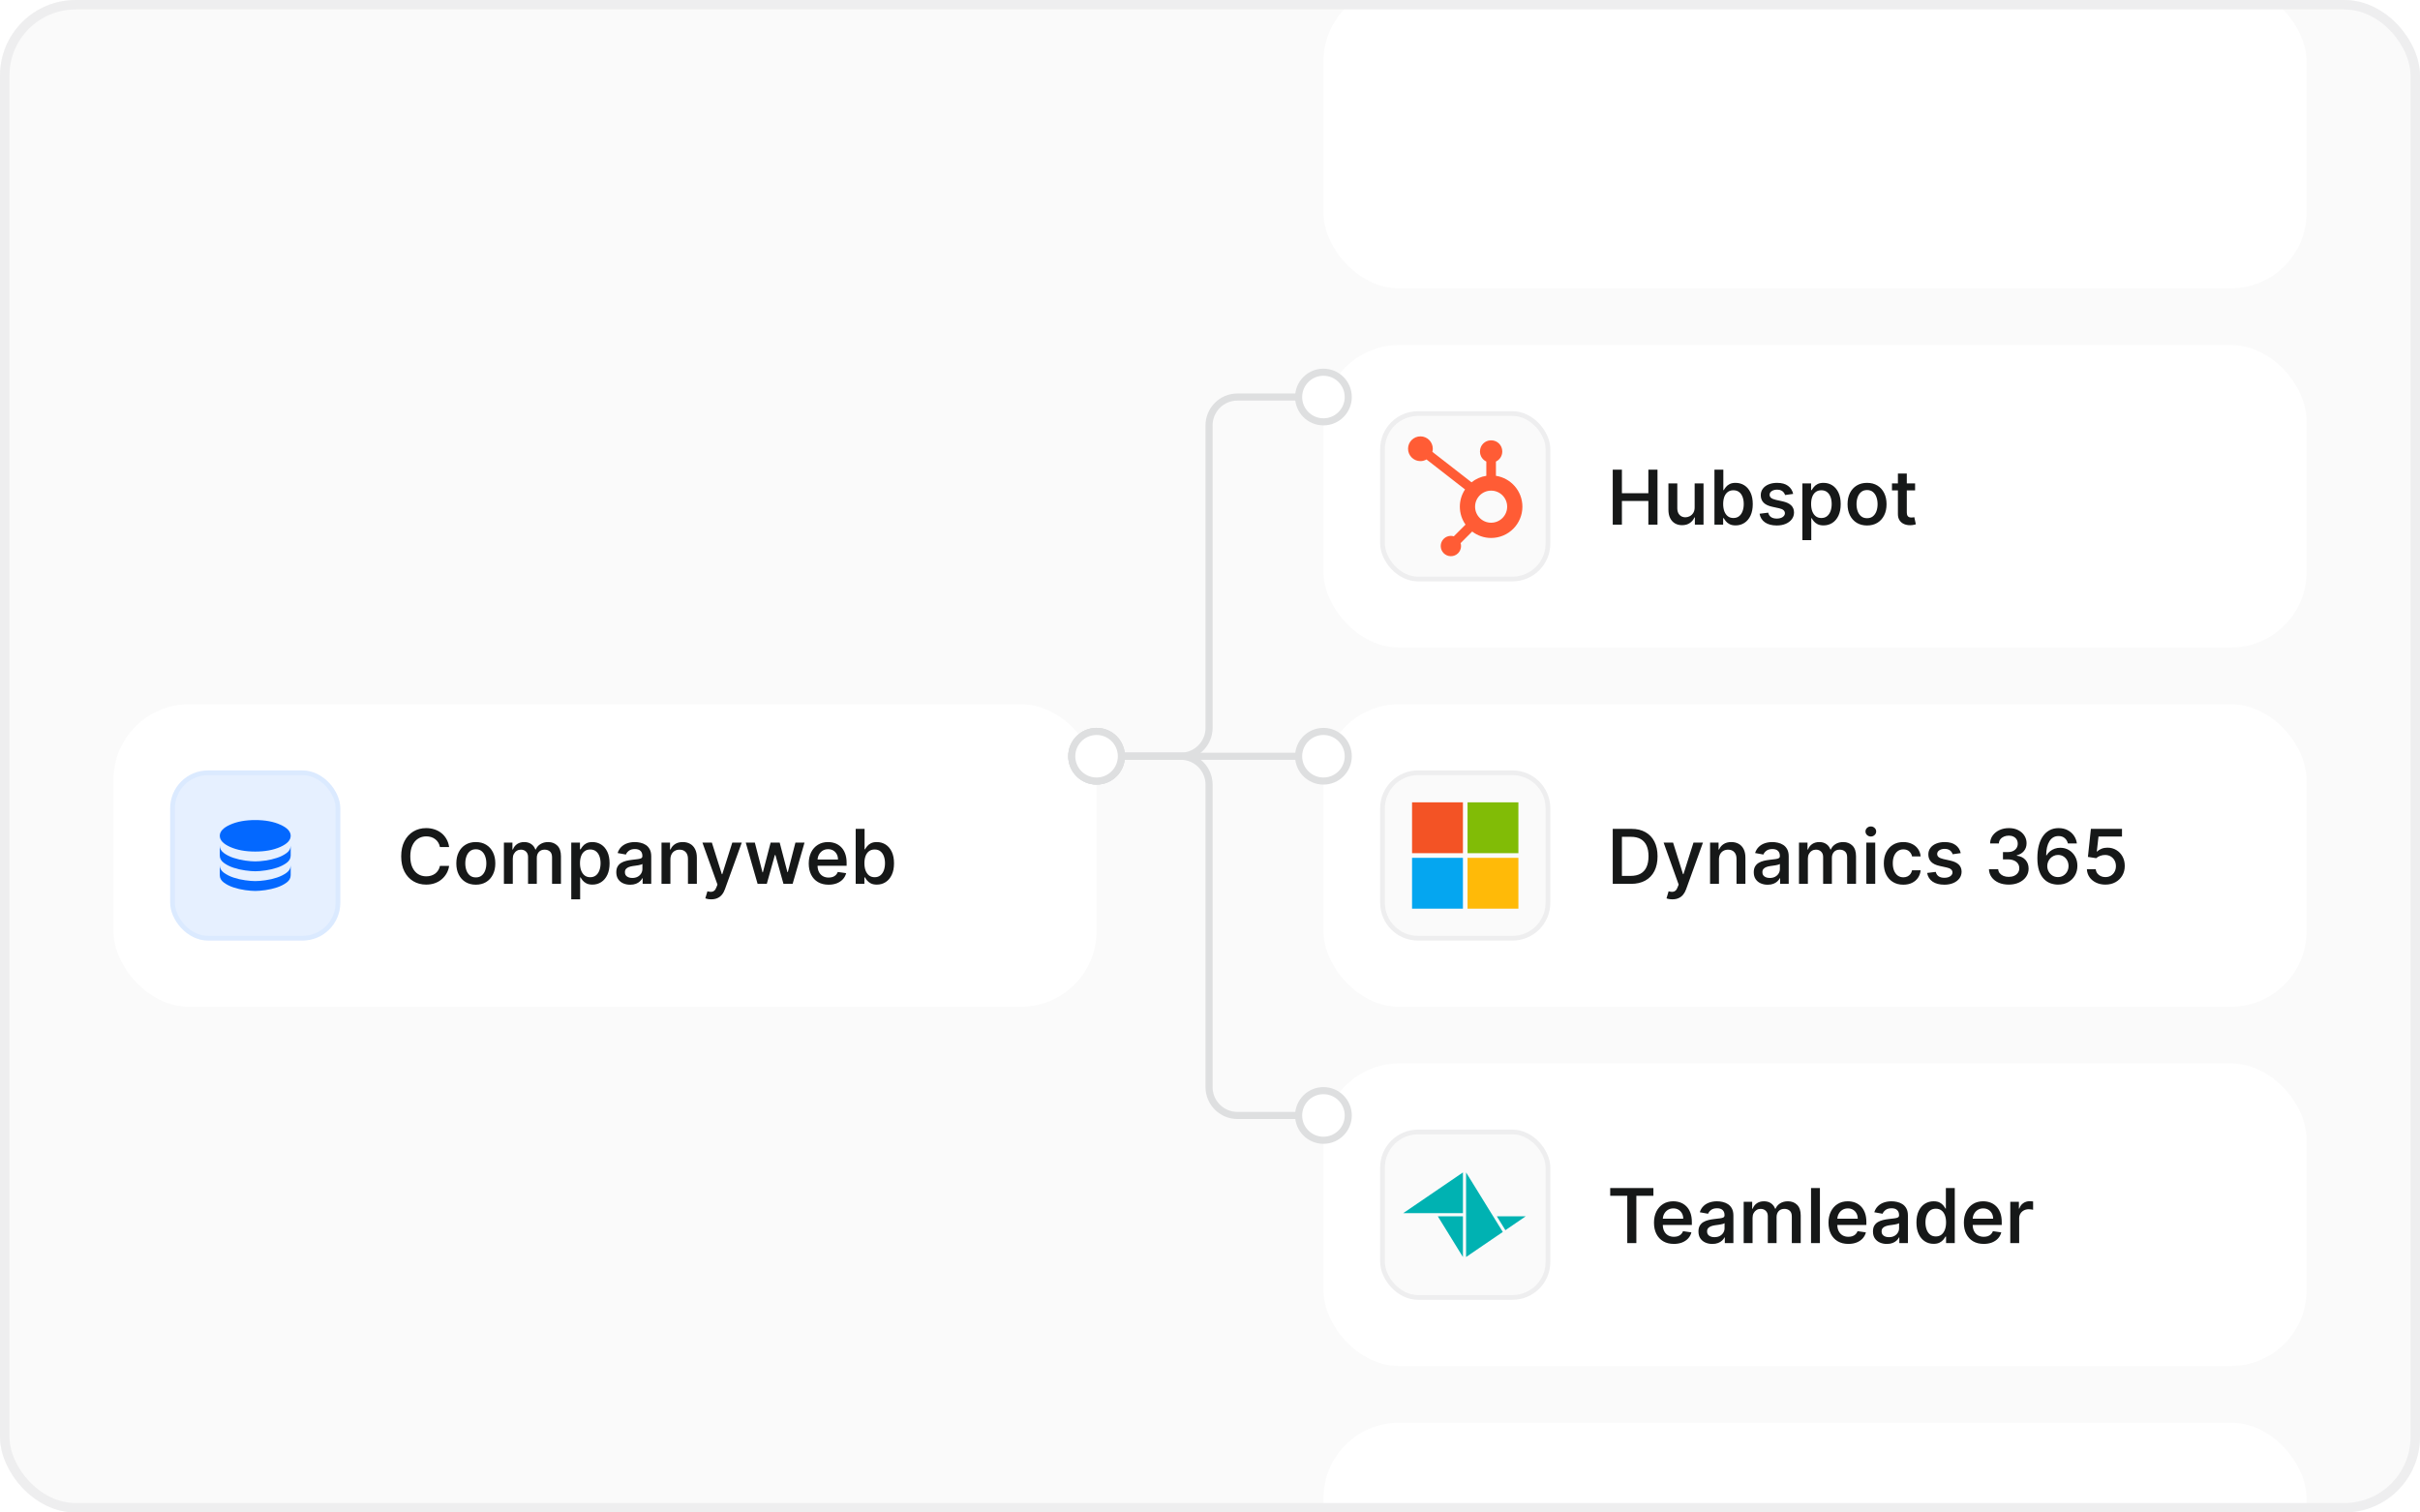 <svg width="256" height="160" viewBox="0 0 256 160" fill="none" xmlns="http://www.w3.org/2000/svg">
<g clip-path="url(#clip0_1199_38824)">
<rect width="256" height="160" rx="8" fill="#FAFAFA"/>
<g filter="url(#filter0_dd_1199_38824)">
<rect x="12" y="64" width="104" height="32" rx="8" fill="white"/>
<rect x="18" y="71" width="18" height="18" rx="4" fill="#0368FF" fill-opacity="0.1"/>
<rect x="18.25" y="71.25" width="17.5" height="17.5" rx="3.75" stroke="#0368FF" stroke-opacity="0.05" stroke-width="0.5" style="mix-blend-mode:multiply"/>
<mask id="mask0_1199_38824" style="mask-type:alpha" maskUnits="userSpaceOnUse" x="22" y="75" width="10" height="10">
<rect x="22" y="75" width="10" height="10" fill="#D9D9D9"/>
</mask>
<g mask="url(#mask0_1199_38824)">
<path d="M27 79.583C28.042 79.583 28.927 79.42 29.656 79.094C30.385 78.767 30.75 78.375 30.75 77.917C30.75 77.458 30.385 77.066 29.656 76.74C28.927 76.413 28.042 76.25 27 76.25C25.958 76.25 25.073 76.413 24.344 76.74C23.615 77.066 23.25 77.458 23.25 77.917C23.25 78.375 23.615 78.767 24.344 79.094C25.073 79.42 25.958 79.583 27 79.583ZM27 80.625C27.285 80.625 27.641 80.596 28.068 80.537C28.495 80.477 28.906 80.382 29.302 80.25C29.698 80.118 30.038 79.946 30.323 79.734C30.608 79.523 30.75 79.264 30.75 78.958V80C30.75 80.306 30.608 80.564 30.323 80.776C30.038 80.988 29.698 81.16 29.302 81.292C28.906 81.424 28.495 81.519 28.068 81.578C27.641 81.637 27.285 81.667 27 81.667C26.715 81.667 26.359 81.637 25.932 81.578C25.505 81.519 25.094 81.424 24.698 81.292C24.302 81.16 23.962 80.988 23.677 80.776C23.392 80.564 23.25 80.306 23.25 80V78.958C23.25 79.264 23.392 79.523 23.677 79.734C23.962 79.946 24.302 80.118 24.698 80.25C25.094 80.382 25.505 80.477 25.932 80.537C26.359 80.596 26.715 80.625 27 80.625ZM27 82.708C27.285 82.708 27.641 82.679 28.068 82.62C28.495 82.561 28.906 82.465 29.302 82.333C29.698 82.201 30.038 82.029 30.323 81.818C30.608 81.606 30.75 81.347 30.75 81.042V82.083C30.75 82.389 30.608 82.648 30.323 82.859C30.038 83.071 29.698 83.243 29.302 83.375C28.906 83.507 28.495 83.602 28.068 83.662C27.641 83.721 27.285 83.75 27 83.75C26.715 83.75 26.359 83.721 25.932 83.662C25.505 83.602 25.094 83.507 24.698 83.375C24.302 83.243 23.962 83.071 23.677 82.859C23.392 82.648 23.25 82.389 23.25 82.083V81.042C23.25 81.347 23.392 81.606 23.677 81.818C23.962 82.029 24.302 82.201 24.698 82.333C25.094 82.465 25.505 82.561 25.932 82.62C26.359 82.679 26.715 82.708 27 82.708Z" fill="#0368FF"/>
</g>
<path d="M47.511 79.108H46.54C46.506 78.928 46.445 78.768 46.358 78.628C46.273 78.488 46.166 78.369 46.037 78.273C45.91 78.174 45.766 78.1 45.605 78.051C45.444 78.002 45.274 77.977 45.094 77.977C44.768 77.977 44.477 78.059 44.222 78.222C43.968 78.385 43.768 78.623 43.622 78.938C43.476 79.252 43.403 79.636 43.403 80.091C43.403 80.551 43.476 80.938 43.622 81.253C43.77 81.567 43.971 81.805 44.224 81.966C44.478 82.125 44.767 82.204 45.091 82.204C45.269 82.204 45.438 82.181 45.597 82.133C45.756 82.084 45.9 82.013 46.028 81.921C46.157 81.826 46.265 81.709 46.352 81.571C46.441 81.433 46.504 81.275 46.54 81.097L47.511 81.099C47.47 81.382 47.382 81.643 47.247 81.883C47.113 82.124 46.939 82.334 46.727 82.514C46.517 82.694 46.273 82.833 45.994 82.932C45.718 83.03 45.413 83.079 45.08 83.079C44.572 83.079 44.119 82.96 43.722 82.722C43.324 82.483 43.01 82.141 42.781 81.696C42.554 81.249 42.44 80.714 42.44 80.091C42.44 79.468 42.555 78.933 42.784 78.486C43.015 78.039 43.33 77.697 43.727 77.46C44.125 77.222 44.576 77.102 45.08 77.102C45.396 77.102 45.69 77.148 45.963 77.239C46.238 77.328 46.482 77.458 46.696 77.631C46.912 77.803 47.09 78.013 47.23 78.261C47.372 78.51 47.466 78.792 47.511 79.108ZM50.334 83.088C49.916 83.088 49.552 82.994 49.244 82.807C48.935 82.617 48.695 82.354 48.525 82.017C48.356 81.68 48.272 81.287 48.272 80.838C48.272 80.385 48.356 79.99 48.525 79.651C48.695 79.312 48.935 79.048 49.244 78.861C49.552 78.673 49.916 78.579 50.334 78.579C50.753 78.579 51.117 78.673 51.425 78.861C51.734 79.048 51.973 79.312 52.141 79.651C52.312 79.99 52.397 80.385 52.397 80.838C52.397 81.287 52.312 81.68 52.141 82.017C51.973 82.354 51.734 82.617 51.425 82.807C51.117 82.994 50.753 83.088 50.334 83.088ZM50.337 82.318C50.587 82.318 50.794 82.251 50.957 82.117C51.121 81.982 51.245 81.803 51.326 81.579C51.407 81.354 51.448 81.106 51.448 80.835C51.448 80.562 51.407 80.313 51.326 80.088C51.245 79.861 51.121 79.68 50.957 79.546C50.794 79.409 50.587 79.341 50.337 79.341C50.086 79.341 49.877 79.409 49.712 79.546C49.548 79.68 49.425 79.861 49.343 80.088C49.262 80.313 49.221 80.562 49.221 80.835C49.221 81.106 49.262 81.354 49.343 81.579C49.425 81.803 49.548 81.982 49.712 82.117C49.877 82.251 50.086 82.318 50.337 82.318ZM53.306 83V78.636H54.207V79.364H54.261C54.352 79.117 54.5 78.925 54.707 78.787C54.915 78.649 55.164 78.579 55.454 78.579C55.747 78.579 55.995 78.65 56.195 78.79C56.398 78.928 56.544 79.119 56.633 79.364H56.678C56.779 79.125 56.943 78.935 57.17 78.793C57.399 78.651 57.672 78.579 57.988 78.579C58.386 78.579 58.711 78.706 58.962 78.957C59.214 79.207 59.34 79.579 59.34 80.074V83H58.4V80.193C58.4 79.909 58.324 79.703 58.173 79.574C58.021 79.445 57.837 79.381 57.621 79.381C57.358 79.381 57.153 79.462 57.005 79.625C56.859 79.786 56.786 79.993 56.786 80.247V83H55.86V80.145C55.86 79.914 55.789 79.729 55.647 79.591C55.505 79.451 55.321 79.381 55.096 79.381C54.941 79.381 54.798 79.421 54.67 79.5C54.541 79.579 54.438 79.69 54.36 79.832C54.284 79.974 54.246 80.139 54.246 80.327V83H53.306ZM60.431 84.636V78.636H61.352V79.349H61.417C61.47 79.253 61.544 79.145 61.639 79.026C61.733 78.904 61.863 78.8 62.028 78.713C62.193 78.624 62.407 78.579 62.67 78.579C63.013 78.579 63.321 78.667 63.596 78.841C63.87 79.015 64.087 79.27 64.246 79.605C64.406 79.94 64.485 80.347 64.485 80.827C64.485 81.3 64.406 81.706 64.249 82.043C64.092 82.378 63.877 82.635 63.604 82.812C63.332 82.99 63.021 83.079 62.673 83.079C62.415 83.079 62.203 83.037 62.036 82.952C61.871 82.867 61.74 82.764 61.641 82.645C61.545 82.526 61.47 82.416 61.417 82.315H61.371V84.636H60.431ZM61.354 80.818C61.354 81.112 61.396 81.37 61.479 81.594C61.565 81.815 61.688 81.989 61.849 82.114C62.01 82.237 62.206 82.298 62.437 82.298C62.675 82.298 62.876 82.234 63.039 82.105C63.202 81.976 63.324 81.8 63.406 81.577C63.489 81.353 63.531 81.1 63.531 80.818C63.531 80.538 63.49 80.289 63.408 80.071C63.327 79.851 63.205 79.679 63.042 79.554C62.881 79.427 62.679 79.364 62.437 79.364C62.202 79.364 62.004 79.424 61.843 79.546C61.682 79.665 61.56 79.833 61.477 80.051C61.395 80.269 61.354 80.525 61.354 80.818ZM66.664 83.091C66.388 83.091 66.138 83.041 65.917 82.94C65.695 82.84 65.519 82.692 65.388 82.497C65.26 82.3 65.195 82.059 65.195 81.773C65.195 81.525 65.242 81.321 65.335 81.162C65.429 81.001 65.556 80.873 65.715 80.778C65.874 80.684 66.052 80.613 66.249 80.565C66.448 80.516 66.653 80.48 66.863 80.457C67.121 80.427 67.33 80.401 67.491 80.381C67.652 80.36 67.769 80.327 67.843 80.281C67.917 80.236 67.954 80.163 67.954 80.062V80.043C67.954 79.813 67.887 79.635 67.752 79.508C67.62 79.382 67.425 79.318 67.17 79.318C66.901 79.318 66.689 79.377 66.533 79.494C66.378 79.612 66.271 79.746 66.212 79.898L65.335 79.739C65.42 79.474 65.551 79.256 65.729 79.085C65.907 78.913 66.119 78.786 66.363 78.704C66.609 78.621 66.874 78.579 67.158 78.579C67.352 78.579 67.549 78.602 67.749 78.648C67.952 78.693 68.139 78.771 68.312 78.881C68.484 78.99 68.623 79.144 68.729 79.341C68.837 79.538 68.891 79.788 68.891 80.091V83H67.982V82.403H67.948C67.891 82.517 67.807 82.627 67.695 82.733C67.584 82.839 67.442 82.925 67.272 82.992C67.102 83.058 66.899 83.091 66.664 83.091ZM66.888 82.375C67.11 82.375 67.3 82.331 67.46 82.244C67.619 82.155 67.741 82.04 67.826 81.898C67.913 81.754 67.957 81.599 67.957 81.432V80.892C67.924 80.921 67.868 80.947 67.786 80.972C67.705 80.994 67.613 81.015 67.511 81.034C67.408 81.051 67.308 81.066 67.21 81.079C67.111 81.093 67.027 81.104 66.957 81.114C66.799 81.136 66.656 81.171 66.528 81.219C66.399 81.266 66.297 81.334 66.221 81.423C66.145 81.51 66.107 81.625 66.107 81.767C66.107 81.968 66.181 82.119 66.329 82.222C66.477 82.324 66.663 82.375 66.888 82.375ZM70.918 80.426V83H69.978V78.636H70.879V79.364H70.933C71.033 79.125 71.192 78.935 71.41 78.793C71.628 78.651 71.899 78.579 72.225 78.579C72.524 78.579 72.786 78.643 73.009 78.77C73.233 78.897 73.406 79.082 73.529 79.327C73.654 79.571 73.717 79.87 73.717 80.224V83H72.776V80.355C72.776 80.05 72.698 79.812 72.54 79.642C72.383 79.47 72.166 79.383 71.89 79.383C71.701 79.383 71.533 79.424 71.387 79.506C71.241 79.587 71.127 79.706 71.043 79.861C70.96 80.016 70.918 80.204 70.918 80.426ZM75.238 84.636C75.105 84.636 74.983 84.626 74.871 84.605C74.76 84.584 74.674 84.561 74.613 84.534L74.835 83.787C74.988 83.831 75.124 83.849 75.244 83.844C75.363 83.84 75.468 83.799 75.559 83.722C75.652 83.644 75.731 83.515 75.798 83.335L75.897 83.074L74.306 78.636H75.306L76.36 81.977H76.406L77.465 78.636H78.468L76.692 83.554C76.611 83.785 76.504 83.981 76.371 84.142C76.241 84.303 76.082 84.425 75.894 84.508C75.709 84.594 75.49 84.636 75.238 84.636ZM80.144 83L78.888 78.636H79.851L80.66 81.773H80.703L81.521 78.636H82.479L83.297 81.758H83.34L84.144 78.636H85.106L83.848 83H82.879L82.027 79.952H81.967L81.115 83H80.144ZM87.653 83.088C87.219 83.088 86.845 82.996 86.531 82.812C86.216 82.627 85.975 82.367 85.806 82.031C85.638 81.694 85.553 81.299 85.553 80.847C85.553 80.398 85.638 80.003 85.806 79.662C85.977 79.321 86.214 79.056 86.519 78.867C86.824 78.675 87.182 78.579 87.593 78.579C87.853 78.579 88.1 78.621 88.335 78.704C88.569 78.788 88.779 78.919 88.962 79.097C89.146 79.273 89.291 79.5 89.397 79.778C89.505 80.057 89.559 80.39 89.559 80.778V81.085H86.033V80.421H88.647C88.647 80.212 88.603 80.026 88.516 79.864C88.429 79.699 88.307 79.569 88.15 79.474C87.995 79.38 87.813 79.332 87.604 79.332C87.379 79.332 87.182 79.386 87.013 79.494C86.847 79.602 86.717 79.744 86.624 79.921C86.533 80.097 86.487 80.288 86.485 80.494V81.043C86.485 81.315 86.534 81.548 86.633 81.742C86.731 81.935 86.869 82.082 87.045 82.185C87.221 82.285 87.426 82.335 87.661 82.335C87.818 82.335 87.96 82.313 88.087 82.27C88.214 82.224 88.323 82.158 88.414 82.071C88.507 81.982 88.578 81.872 88.627 81.742L89.511 81.869C89.448 82.114 89.333 82.328 89.164 82.511C88.997 82.693 88.785 82.835 88.528 82.938C88.272 83.038 87.98 83.088 87.653 83.088ZM90.519 83V77.182H91.46V79.349H91.505C91.558 79.253 91.632 79.145 91.727 79.026C91.821 78.904 91.951 78.8 92.116 78.713C92.281 78.624 92.495 78.579 92.758 78.579C93.101 78.579 93.409 78.667 93.684 78.841C93.959 79.015 94.175 79.27 94.335 79.605C94.494 79.94 94.573 80.347 94.573 80.827C94.573 81.3 94.495 81.706 94.337 82.043C94.18 82.378 93.965 82.635 93.692 82.812C93.42 82.99 93.109 83.079 92.761 83.079C92.503 83.079 92.291 83.037 92.124 82.952C91.96 82.867 91.828 82.764 91.729 82.645C91.633 82.526 91.558 82.416 91.505 82.315H91.44V83H90.519ZM91.442 80.818C91.442 81.112 91.484 81.37 91.567 81.594C91.653 81.815 91.776 81.989 91.937 82.114C92.098 82.237 92.294 82.298 92.525 82.298C92.763 82.298 92.964 82.234 93.127 82.105C93.29 81.976 93.412 81.8 93.494 81.577C93.577 81.353 93.619 81.1 93.619 80.818C93.619 80.538 93.578 80.289 93.496 80.071C93.415 79.851 93.293 79.679 93.13 79.554C92.969 79.427 92.767 79.364 92.525 79.364C92.29 79.364 92.092 79.424 91.931 79.546C91.77 79.665 91.648 79.833 91.565 80.051C91.483 80.269 91.442 80.525 91.442 80.818Z" fill="#161818"/>
</g>
<g filter="url(#filter1_dd_1199_38824)">
<rect x="140" y="102" width="104" height="32" rx="8" fill="white"/>
<rect x="146.25" y="109.25" width="17.5" height="17.5" rx="3.75" fill="#FAFAFA"/>
<rect x="146.25" y="109.25" width="17.5" height="17.5" rx="3.75" stroke="#EEEEEF" stroke-width="0.5"/>
<path d="M154.756 122.474L152.098 118.166H154.756V122.474Z" fill="#00B2B2"/>
<path d="M154.757 117.834H148.443L154.757 113.526V117.834Z" fill="#00B2B2"/>
<path d="M158.975 119.823L155.089 122.474V113.526L158.975 119.823Z" fill="#00B2B2"/>
<path d="M158.342 118.166L159.249 119.635L161.402 118.166H158.342Z" fill="#00B2B2"/>
<path d="M170.335 116V115.182H174.906V116H173.102V121H172.142V116H170.335ZM177.067 121.088C176.633 121.088 176.259 120.996 175.945 120.812C175.63 120.627 175.389 120.366 175.22 120.031C175.052 119.694 174.967 119.299 174.967 118.847C174.967 118.398 175.052 118.003 175.22 117.662C175.391 117.321 175.628 117.056 175.933 116.866C176.238 116.675 176.596 116.58 177.007 116.58C177.267 116.58 177.514 116.621 177.749 116.705C177.983 116.788 178.193 116.919 178.376 117.097C178.56 117.273 178.705 117.5 178.811 117.778C178.919 118.057 178.973 118.39 178.973 118.778V119.085H175.447V118.42H178.061C178.061 118.212 178.018 118.027 177.93 117.864C177.843 117.699 177.721 117.569 177.564 117.474C177.409 117.38 177.227 117.332 177.018 117.332C176.793 117.332 176.596 117.386 176.428 117.494C176.261 117.602 176.131 117.744 176.038 117.92C175.947 118.097 175.901 118.288 175.899 118.494V119.043C175.899 119.315 175.948 119.548 176.047 119.741C176.145 119.935 176.283 120.082 176.459 120.185C176.635 120.285 176.84 120.335 177.075 120.335C177.232 120.335 177.375 120.313 177.501 120.27C177.628 120.224 177.737 120.158 177.828 120.071C177.921 119.982 177.992 119.872 178.041 119.741L178.925 119.869C178.862 120.114 178.747 120.328 178.578 120.511C178.411 120.693 178.199 120.835 177.942 120.938C177.686 121.038 177.394 121.088 177.067 121.088ZM181.141 121.091C180.864 121.091 180.615 121.041 180.393 120.94C180.172 120.84 179.996 120.692 179.865 120.497C179.736 120.3 179.672 120.059 179.672 119.773C179.672 119.525 179.718 119.321 179.811 119.162C179.906 119.001 180.033 118.873 180.192 118.778C180.351 118.684 180.529 118.613 180.726 118.565C180.925 118.516 181.129 118.48 181.339 118.457C181.597 118.427 181.806 118.402 181.967 118.381C182.128 118.36 182.246 118.327 182.32 118.281C182.393 118.236 182.43 118.163 182.43 118.062V118.043C182.43 117.813 182.363 117.635 182.229 117.509C182.096 117.382 181.902 117.318 181.646 117.318C181.377 117.318 181.165 117.377 181.01 117.494C180.855 117.612 180.748 117.746 180.689 117.898L179.811 117.739C179.896 117.473 180.028 117.256 180.206 117.085C180.384 116.913 180.595 116.786 180.839 116.705C181.086 116.621 181.351 116.58 181.635 116.58C181.828 116.58 182.025 116.602 182.226 116.648C182.429 116.693 182.616 116.771 182.788 116.881C182.961 116.991 183.1 117.144 183.206 117.341C183.314 117.538 183.368 117.788 183.368 118.091V121H182.459V120.403H182.425C182.368 120.517 182.284 120.627 182.172 120.733C182.06 120.839 181.919 120.925 181.749 120.991C181.578 121.058 181.375 121.091 181.141 121.091ZM181.365 120.375C181.587 120.375 181.777 120.331 181.936 120.244C182.095 120.155 182.217 120.04 182.303 119.898C182.39 119.754 182.433 119.598 182.433 119.432V118.892C182.401 118.92 182.344 118.947 182.263 118.972C182.181 118.994 182.089 119.015 181.987 119.034C181.885 119.051 181.785 119.066 181.686 119.08C181.588 119.093 181.503 119.104 181.433 119.114C181.276 119.136 181.133 119.171 181.004 119.219C180.875 119.266 180.773 119.334 180.697 119.423C180.622 119.51 180.584 119.625 180.584 119.767C180.584 119.968 180.658 120.119 180.805 120.222C180.953 120.324 181.14 120.375 181.365 120.375ZM184.455 121V116.636H185.355V117.364H185.409C185.5 117.117 185.649 116.925 185.855 116.787C186.063 116.649 186.313 116.58 186.602 116.58C186.896 116.58 187.143 116.65 187.344 116.79C187.546 116.928 187.692 117.119 187.781 117.364H187.827C187.927 117.125 188.091 116.935 188.318 116.793C188.547 116.651 188.82 116.58 189.136 116.58C189.534 116.58 189.859 116.705 190.111 116.957C190.363 117.207 190.489 117.58 190.489 118.074V121H189.548V118.193C189.548 117.909 189.473 117.703 189.321 117.574C189.17 117.445 188.986 117.381 188.77 117.381C188.507 117.381 188.301 117.462 188.153 117.625C188.008 117.786 187.935 117.993 187.935 118.247V121H187.009V118.145C187.009 117.914 186.938 117.729 186.795 117.591C186.653 117.451 186.47 117.381 186.244 117.381C186.089 117.381 185.947 117.42 185.818 117.5C185.689 117.58 185.586 117.69 185.509 117.832C185.433 117.974 185.395 118.139 185.395 118.327V121H184.455ZM192.52 115.182V121H191.58V115.182H192.52ZM195.528 121.088C195.094 121.088 194.72 120.996 194.406 120.812C194.091 120.627 193.85 120.366 193.681 120.031C193.513 119.694 193.428 119.299 193.428 118.847C193.428 118.398 193.513 118.003 193.681 117.662C193.852 117.321 194.089 117.056 194.394 116.866C194.699 116.675 195.057 116.58 195.468 116.58C195.728 116.58 195.975 116.621 196.21 116.705C196.444 116.788 196.654 116.919 196.837 117.097C197.021 117.273 197.166 117.5 197.272 117.778C197.38 118.057 197.434 118.39 197.434 118.778V119.085H193.908V118.42H196.522C196.522 118.212 196.478 118.027 196.391 117.864C196.304 117.699 196.182 117.569 196.025 117.474C195.87 117.38 195.688 117.332 195.479 117.332C195.254 117.332 195.057 117.386 194.888 117.494C194.722 117.602 194.592 117.744 194.499 117.92C194.408 118.097 194.362 118.288 194.36 118.494V119.043C194.36 119.315 194.409 119.548 194.508 119.741C194.606 119.935 194.744 120.082 194.92 120.185C195.096 120.285 195.301 120.335 195.536 120.335C195.693 120.335 195.835 120.313 195.962 120.27C196.089 120.224 196.198 120.158 196.289 120.071C196.382 119.982 196.453 119.872 196.502 119.741L197.386 119.869C197.323 120.114 197.208 120.328 197.039 120.511C196.872 120.693 196.66 120.835 196.403 120.938C196.147 121.038 195.855 121.088 195.528 121.088ZM199.602 121.091C199.325 121.091 199.076 121.041 198.854 120.94C198.633 120.84 198.457 120.692 198.326 120.497C198.197 120.3 198.133 120.059 198.133 119.773C198.133 119.525 198.179 119.321 198.272 119.162C198.367 119.001 198.494 118.873 198.653 118.778C198.812 118.684 198.99 118.613 199.187 118.565C199.386 118.516 199.59 118.48 199.8 118.457C200.058 118.427 200.267 118.402 200.428 118.381C200.589 118.36 200.707 118.327 200.781 118.281C200.854 118.236 200.891 118.163 200.891 118.062V118.043C200.891 117.813 200.824 117.635 200.69 117.509C200.557 117.382 200.363 117.318 200.107 117.318C199.838 117.318 199.626 117.377 199.471 117.494C199.316 117.612 199.209 117.746 199.15 117.898L198.272 117.739C198.357 117.473 198.489 117.256 198.667 117.085C198.845 116.913 199.056 116.786 199.3 116.705C199.547 116.621 199.812 116.58 200.096 116.58C200.289 116.58 200.486 116.602 200.687 116.648C200.889 116.693 201.077 116.771 201.249 116.881C201.422 116.991 201.561 117.144 201.667 117.341C201.775 117.538 201.829 117.788 201.829 118.091V121H200.92V120.403H200.886C200.829 120.517 200.745 120.627 200.633 120.733C200.521 120.839 200.38 120.925 200.21 120.991C200.039 121.058 199.836 121.091 199.602 121.091ZM199.826 120.375C200.048 120.375 200.238 120.331 200.397 120.244C200.556 120.155 200.678 120.04 200.763 119.898C200.851 119.754 200.894 119.598 200.894 119.432V118.892C200.862 118.92 200.805 118.947 200.724 118.972C200.642 118.994 200.55 119.015 200.448 119.034C200.346 119.051 200.246 119.066 200.147 119.08C200.049 119.093 199.964 119.104 199.894 119.114C199.737 119.136 199.594 119.171 199.465 119.219C199.336 119.266 199.234 119.334 199.158 119.423C199.083 119.51 199.045 119.625 199.045 119.767C199.045 119.968 199.119 120.119 199.266 120.222C199.414 120.324 199.601 120.375 199.826 120.375ZM204.543 121.08C204.195 121.08 203.884 120.991 203.612 120.812C203.339 120.634 203.124 120.378 202.967 120.043C202.809 119.705 202.731 119.3 202.731 118.827C202.731 118.348 202.81 117.94 202.969 117.605C203.129 117.27 203.345 117.015 203.62 116.841C203.895 116.667 204.204 116.58 204.549 116.58C204.812 116.58 205.026 116.624 205.191 116.713C205.356 116.8 205.486 116.904 205.58 117.026C205.675 117.145 205.748 117.253 205.799 117.349H205.844V115.182H206.785V121H205.864V120.315H205.799C205.746 120.416 205.67 120.526 205.572 120.645C205.475 120.764 205.344 120.866 205.177 120.952C205.012 121.037 204.801 121.08 204.543 121.08ZM204.782 120.298C205.013 120.298 205.209 120.237 205.37 120.114C205.531 119.989 205.653 119.815 205.737 119.594C205.822 119.37 205.864 119.112 205.864 118.818C205.864 118.525 205.823 118.269 205.739 118.051C205.656 117.833 205.534 117.665 205.373 117.545C205.212 117.424 205.015 117.364 204.782 117.364C204.54 117.364 204.337 117.427 204.174 117.554C204.011 117.679 203.889 117.851 203.808 118.071C203.726 118.289 203.685 118.538 203.685 118.818C203.685 119.1 203.727 119.353 203.81 119.577C203.894 119.8 204.016 119.976 204.177 120.105C204.34 120.234 204.541 120.298 204.782 120.298ZM209.848 121.088C209.414 121.088 209.04 120.996 208.726 120.812C208.411 120.627 208.17 120.366 208.001 120.031C207.833 119.694 207.749 119.299 207.749 118.847C207.749 118.398 207.833 118.003 208.001 117.662C208.172 117.321 208.41 117.056 208.714 116.866C209.019 116.675 209.377 116.58 209.788 116.58C210.048 116.58 210.295 116.621 210.53 116.705C210.765 116.788 210.974 116.919 211.158 117.097C211.341 117.273 211.486 117.5 211.592 117.778C211.7 118.057 211.754 118.39 211.754 118.778V119.085H208.229V118.42H210.842C210.842 118.212 210.799 118.027 210.712 117.864C210.625 117.699 210.502 117.569 210.345 117.474C210.19 117.38 210.008 117.332 209.8 117.332C209.574 117.332 209.377 117.386 209.209 117.494C209.042 117.602 208.912 117.744 208.82 117.92C208.729 118.097 208.682 118.288 208.68 118.494V119.043C208.68 119.315 208.73 119.548 208.828 119.741C208.927 119.935 209.064 120.082 209.24 120.185C209.416 120.285 209.622 120.335 209.857 120.335C210.014 120.335 210.156 120.313 210.283 120.27C210.41 120.224 210.518 120.158 210.609 120.071C210.702 119.982 210.773 119.872 210.822 119.741L211.706 119.869C211.643 120.114 211.528 120.328 211.359 120.511C211.193 120.693 210.981 120.835 210.723 120.938C210.467 121.038 210.176 121.088 209.848 121.088ZM212.658 121V116.636H213.57V117.347H213.615C213.695 117.104 213.833 116.915 214.03 116.778C214.229 116.64 214.454 116.571 214.706 116.571C214.761 116.571 214.824 116.574 214.896 116.58C214.968 116.583 215.027 116.589 215.072 116.597V117.477C215.033 117.464 214.967 117.452 214.876 117.44C214.787 117.427 214.699 117.42 214.612 117.42C214.417 117.42 214.243 117.462 214.089 117.545C213.938 117.627 213.818 117.741 213.729 117.886C213.642 118.03 213.598 118.197 213.598 118.386V121H212.658Z" fill="#161818"/>
</g>
<g filter="url(#filter2_dd_1199_38824)">
<rect x="140" y="140" width="104" height="32" rx="8" fill="white"/>
</g>
<g filter="url(#filter3_dd_1199_38824)">
<rect x="140" y="-12" width="104" height="32" rx="8" fill="white"/>
</g>
<g filter="url(#filter4_dd_1199_38824)">
<rect x="140" y="26" width="104" height="32" rx="8" fill="white"/>
<rect x="146.25" y="33.25" width="17.5" height="17.5" rx="3.75" fill="#FAFAFA"/>
<rect x="146.25" y="33.25" width="17.5" height="17.5" rx="3.75" stroke="#EEEEEF" stroke-width="0.5"/>
<path d="M158.247 39.834V38.325C158.641 38.138 158.917 37.74 158.917 37.277V37.242C158.917 36.604 158.394 36.082 157.756 36.082H157.721C157.083 36.082 156.561 36.604 156.561 37.242V37.277C156.561 37.74 156.837 38.139 157.231 38.325V39.834C156.644 39.924 156.108 40.166 155.666 40.522L151.523 37.299C151.55 37.194 151.569 37.086 151.569 36.972C151.57 36.249 150.985 35.663 150.262 35.662C149.539 35.661 148.952 36.246 148.951 36.969C148.95 37.692 149.536 38.279 150.259 38.28C150.494 38.28 150.712 38.213 150.903 38.104L154.979 41.275C154.633 41.798 154.43 42.425 154.43 43.1C154.43 43.806 154.653 44.46 155.03 44.997L153.79 46.237C153.692 46.207 153.591 46.187 153.483 46.187C152.889 46.187 152.407 46.668 152.407 47.262C152.407 47.856 152.889 48.338 153.483 48.338C154.077 48.338 154.559 47.856 154.559 47.262C154.559 47.155 154.538 47.053 154.509 46.955L155.735 45.729C156.292 46.154 156.985 46.409 157.739 46.409C159.566 46.409 161.048 44.927 161.048 43.1C161.048 41.445 159.833 40.079 158.247 39.834ZM157.739 44.796C156.802 44.796 156.042 44.037 156.042 43.1C156.042 42.163 156.802 41.403 157.739 41.403C158.676 41.403 159.435 42.163 159.435 43.1C159.435 44.037 158.676 44.796 157.739 44.796Z" fill="#FF5C35"/>
<path d="M170.605 45V39.182H171.574V41.676H174.372V39.182H175.338V45H174.372V42.497H171.574V45H170.605ZM179.269 43.179V40.636H180.207V45H179.292V44.233H179.246C179.146 44.472 178.985 44.669 178.763 44.824C178.542 44.979 178.266 45.057 177.937 45.057C177.655 45.057 177.405 44.994 177.187 44.869C176.971 44.742 176.801 44.557 176.678 44.312C176.555 44.068 176.494 43.768 176.494 43.412V40.636H177.434V43.281C177.434 43.569 177.513 43.798 177.67 43.969C177.829 44.137 178.035 44.222 178.289 44.222C178.446 44.222 178.6 44.184 178.749 44.108C178.899 44.03 179.023 43.915 179.121 43.761C179.22 43.606 179.269 43.412 179.269 43.179ZM181.363 45V39.182H182.303V41.349H182.349C182.402 41.253 182.476 41.145 182.57 41.026C182.665 40.904 182.795 40.8 182.96 40.713C183.124 40.624 183.338 40.58 183.602 40.58C183.944 40.58 184.253 40.667 184.528 40.841C184.802 41.015 185.019 41.27 185.178 41.605C185.337 41.94 185.417 42.347 185.417 42.827C185.417 43.3 185.338 43.706 185.181 44.043C185.024 44.378 184.809 44.635 184.536 44.812C184.263 44.99 183.953 45.08 183.604 45.08C183.347 45.08 183.135 45.037 182.968 44.952C182.803 44.867 182.672 44.764 182.573 44.645C182.477 44.526 182.402 44.416 182.349 44.315H182.283V45H181.363ZM182.286 42.818C182.286 43.112 182.328 43.37 182.411 43.594C182.496 43.815 182.62 43.989 182.781 44.114C182.942 44.237 183.138 44.298 183.369 44.298C183.607 44.298 183.808 44.234 183.971 44.105C184.134 43.976 184.256 43.8 184.337 43.577C184.421 43.353 184.462 43.1 184.462 42.818C184.462 42.538 184.422 42.289 184.34 42.071C184.259 41.851 184.137 41.679 183.974 41.554C183.813 41.427 183.611 41.364 183.369 41.364C183.134 41.364 182.936 41.424 182.775 41.545C182.614 41.665 182.492 41.833 182.408 42.051C182.327 42.269 182.286 42.525 182.286 42.818ZM189.69 41.747L188.835 41.867C188.807 41.77 188.759 41.679 188.69 41.594C188.624 41.507 188.534 41.436 188.42 41.381C188.307 41.326 188.166 41.298 187.997 41.298C187.77 41.298 187.58 41.349 187.426 41.449C187.275 41.549 187.199 41.679 187.199 41.838C187.199 41.974 187.25 42.084 187.352 42.168C187.455 42.251 187.62 42.32 187.849 42.375L188.571 42.534C188.978 42.625 189.281 42.767 189.48 42.96C189.679 43.153 189.779 43.405 189.781 43.716C189.779 43.985 189.701 44.222 189.545 44.429C189.392 44.633 189.178 44.794 188.903 44.912C188.631 45.029 188.315 45.088 187.957 45.088C187.444 45.088 187.029 44.98 186.713 44.764C186.397 44.546 186.205 44.24 186.136 43.847L187.048 43.733C187.098 43.939 187.199 44.096 187.352 44.202C187.506 44.306 187.705 44.358 187.952 44.358C188.213 44.358 188.422 44.304 188.58 44.196C188.737 44.086 188.816 43.953 188.818 43.795C188.816 43.663 188.766 43.554 188.668 43.469C188.571 43.382 188.42 43.315 188.213 43.27L187.474 43.108C187.06 43.019 186.754 42.872 186.557 42.668C186.36 42.461 186.262 42.202 186.264 41.889C186.262 41.626 186.334 41.397 186.48 41.202C186.626 41.005 186.829 40.852 187.088 40.744C187.349 40.635 187.65 40.58 187.989 40.58C188.479 40.58 188.866 40.686 189.148 40.898C189.432 41.108 189.613 41.391 189.69 41.747ZM190.665 46.636V40.636H191.586V41.349H191.651C191.704 41.253 191.778 41.145 191.873 41.026C191.968 40.904 192.097 40.8 192.262 40.713C192.427 40.624 192.641 40.58 192.904 40.58C193.247 40.58 193.556 40.667 193.83 40.841C194.105 41.015 194.322 41.27 194.481 41.605C194.64 41.94 194.719 42.347 194.719 42.827C194.719 43.3 194.641 43.706 194.484 44.043C194.326 44.378 194.112 44.635 193.839 44.812C193.566 44.99 193.255 45.08 192.907 45.08C192.649 45.08 192.437 45.037 192.271 44.952C192.106 44.867 191.974 44.764 191.876 44.645C191.779 44.526 191.704 44.416 191.651 44.315H191.606V46.636H190.665ZM191.589 42.818C191.589 43.112 191.63 43.37 191.714 43.594C191.799 43.815 191.922 43.989 192.083 44.114C192.244 44.237 192.44 44.298 192.671 44.298C192.91 44.298 193.111 44.234 193.273 44.105C193.436 43.976 193.558 43.8 193.64 43.577C193.723 43.353 193.765 43.1 193.765 42.818C193.765 42.538 193.724 42.289 193.643 42.071C193.561 41.851 193.439 41.679 193.276 41.554C193.115 41.427 192.914 41.364 192.671 41.364C192.436 41.364 192.238 41.424 192.077 41.545C191.916 41.665 191.794 41.833 191.711 42.051C191.629 42.269 191.589 42.525 191.589 42.818ZM197.506 45.088C197.088 45.088 196.724 44.994 196.415 44.807C196.107 44.617 195.867 44.354 195.697 44.017C195.528 43.68 195.444 43.287 195.444 42.838C195.444 42.385 195.528 41.99 195.697 41.651C195.867 41.312 196.107 41.048 196.415 40.861C196.724 40.673 197.088 40.58 197.506 40.58C197.925 40.58 198.289 40.673 198.597 40.861C198.906 41.048 199.145 41.312 199.313 41.651C199.484 41.99 199.569 42.385 199.569 42.838C199.569 43.287 199.484 43.68 199.313 44.017C199.145 44.354 198.906 44.617 198.597 44.807C198.289 44.994 197.925 45.088 197.506 45.088ZM197.509 44.318C197.759 44.318 197.966 44.251 198.129 44.117C198.293 43.982 198.416 43.803 198.498 43.58C198.579 43.354 198.62 43.106 198.62 42.835C198.62 42.562 198.579 42.313 198.498 42.088C198.416 41.861 198.293 41.68 198.129 41.545C197.966 41.409 197.759 41.341 197.509 41.341C197.257 41.341 197.049 41.409 196.884 41.545C196.719 41.68 196.596 41.861 196.515 42.088C196.433 42.313 196.393 42.562 196.393 42.835C196.393 43.106 196.433 43.354 196.515 43.58C196.596 43.803 196.719 43.982 196.884 44.117C197.049 44.251 197.257 44.318 197.509 44.318ZM202.589 40.636V41.375H200.143V40.636H202.589ZM200.771 39.591H201.711V43.705C201.711 43.854 201.734 43.969 201.779 44.048C201.825 44.126 201.884 44.179 201.958 44.207C202.034 44.234 202.116 44.247 202.205 44.247C202.272 44.247 202.33 44.242 202.381 44.233C202.434 44.224 202.475 44.216 202.504 44.21L202.668 44.963C202.615 44.98 202.54 44.999 202.444 45.02C202.347 45.043 202.229 45.056 202.089 45.06C201.848 45.065 201.628 45.026 201.427 44.94C201.228 44.855 201.068 44.724 200.947 44.545C200.827 44.367 200.769 44.144 200.771 43.875V39.591Z" fill="#161818"/>
</g>
<g filter="url(#filter5_dd_1199_38824)">
<rect x="140" y="64" width="104" height="32" rx="8" fill="white"/>
<path d="M146.25 75C146.25 72.929 147.929 71.25 150 71.25H160C162.071 71.25 163.75 72.929 163.75 75V85C163.75 87.071 162.071 88.75 160 88.75H150C147.929 88.75 146.25 87.071 146.25 85V75Z" fill="#FAFAFA"/>
<path d="M146.25 75C146.25 72.929 147.929 71.25 150 71.25H160C162.071 71.25 163.75 72.929 163.75 75V85C163.75 87.071 162.071 88.75 160 88.75H150C147.929 88.75 146.25 87.071 146.25 85V75Z" stroke="#EEEEEF" stroke-width="0.5"/>
<rect x="149.375" y="74.375" width="5.38" height="5.38" fill="#F35325"/>
<rect x="155.244" y="74.375" width="5.38" height="5.38" fill="#81BC06"/>
<rect x="149.375" y="80.245" width="5.38" height="5.38" fill="#05A6F0"/>
<rect x="155.244" y="80.245" width="5.38" height="5.38" fill="#FFBA08"/>
<path d="M172.534 83H170.605V77.182H172.582C173.158 77.182 173.652 77.298 174.062 77.531C174.475 77.762 174.792 78.095 175.011 78.528C175.233 78.962 175.344 79.48 175.344 80.082C175.344 80.688 175.233 81.21 175.011 81.648C174.79 82.083 174.469 82.418 174.048 82.651C173.63 82.883 173.125 83 172.534 83ZM171.574 82.159H172.486C172.908 82.159 173.26 82.081 173.543 81.923C173.825 81.766 174.036 81.533 174.176 81.224C174.318 80.916 174.389 80.535 174.389 80.082C174.389 79.632 174.319 79.254 174.179 78.949C174.039 78.642 173.83 78.411 173.554 78.256C173.279 78.1 172.938 78.023 172.528 78.023H171.574V82.159ZM176.918 84.636C176.785 84.636 176.663 84.626 176.551 84.605C176.439 84.584 176.353 84.561 176.293 84.534L176.514 83.787C176.668 83.831 176.804 83.849 176.923 83.844C177.043 83.84 177.148 83.799 177.239 83.722C177.331 83.644 177.411 83.515 177.477 83.335L177.577 83.074L175.986 78.636H176.986L178.04 81.977H178.085L179.145 78.636H180.148L178.372 83.554C178.291 83.785 178.184 83.981 178.051 84.142C177.92 84.303 177.761 84.425 177.574 84.508C177.388 84.594 177.17 84.636 176.918 84.636ZM181.84 80.426V83H180.9V78.636H181.8V79.364H181.854C181.955 79.125 182.114 78.935 182.332 78.793C182.549 78.651 182.821 78.579 183.147 78.579C183.446 78.579 183.708 78.643 183.931 78.77C184.155 78.897 184.328 79.082 184.451 79.327C184.576 79.571 184.638 79.87 184.638 80.224V83H183.698V80.355C183.698 80.05 183.62 79.812 183.462 79.642C183.305 79.47 183.088 79.383 182.812 79.383C182.622 79.383 182.455 79.424 182.309 79.506C182.163 79.587 182.049 79.706 181.965 79.861C181.882 80.016 181.84 80.204 181.84 80.426ZM186.992 83.091C186.716 83.091 186.467 83.041 186.245 82.94C186.023 82.84 185.847 82.692 185.717 82.497C185.588 82.3 185.523 82.059 185.523 81.773C185.523 81.525 185.57 81.321 185.663 81.162C185.757 81.001 185.884 80.873 186.043 80.778C186.202 80.684 186.38 80.613 186.577 80.565C186.776 80.516 186.981 80.48 187.191 80.457C187.449 80.427 187.658 80.401 187.819 80.381C187.98 80.36 188.097 80.327 188.171 80.281C188.245 80.236 188.282 80.163 188.282 80.062V80.043C188.282 79.813 188.215 79.635 188.08 79.508C187.948 79.382 187.754 79.318 187.498 79.318C187.229 79.318 187.017 79.377 186.862 79.494C186.706 79.612 186.599 79.746 186.54 79.898L185.663 79.739C185.748 79.474 185.879 79.256 186.058 79.085C186.236 78.913 186.447 78.786 186.691 78.704C186.937 78.621 187.202 78.579 187.487 78.579C187.68 78.579 187.877 78.602 188.077 78.648C188.28 78.693 188.468 78.771 188.64 78.881C188.812 78.99 188.951 79.144 189.058 79.341C189.165 79.538 189.219 79.788 189.219 80.091V83H188.31V82.403H188.276C188.219 82.517 188.135 82.627 188.023 82.733C187.912 82.839 187.771 82.925 187.6 82.992C187.43 83.058 187.227 83.091 186.992 83.091ZM187.217 82.375C187.438 82.375 187.629 82.331 187.788 82.244C187.947 82.155 188.069 82.04 188.154 81.898C188.241 81.754 188.285 81.599 188.285 81.432V80.892C188.253 80.921 188.196 80.947 188.114 80.972C188.033 80.994 187.941 81.015 187.839 81.034C187.737 81.051 187.636 81.066 187.538 81.079C187.439 81.093 187.355 81.104 187.285 81.114C187.128 81.136 186.985 81.171 186.856 81.219C186.727 81.266 186.625 81.334 186.549 81.423C186.473 81.51 186.435 81.625 186.435 81.767C186.435 81.968 186.509 82.119 186.657 82.222C186.805 82.324 186.991 82.375 187.217 82.375ZM190.306 83V78.636H191.207V79.364H191.261C191.352 79.117 191.5 78.925 191.707 78.787C191.915 78.649 192.164 78.579 192.454 78.579C192.747 78.579 192.995 78.65 193.195 78.79C193.398 78.928 193.544 79.119 193.633 79.364H193.678C193.779 79.125 193.942 78.935 194.17 78.793C194.399 78.651 194.672 78.579 194.988 78.579C195.386 78.579 195.71 78.706 195.962 78.957C196.214 79.207 196.34 79.579 196.34 80.074V83H195.4V80.193C195.4 79.909 195.324 79.703 195.173 79.574C195.021 79.445 194.837 79.381 194.621 79.381C194.358 79.381 194.153 79.462 194.005 79.625C193.859 79.786 193.786 79.993 193.786 80.247V83H192.86V80.145C192.86 79.914 192.789 79.729 192.647 79.591C192.505 79.451 192.321 79.381 192.096 79.381C191.941 79.381 191.799 79.421 191.67 79.5C191.541 79.579 191.438 79.69 191.36 79.832C191.284 79.974 191.246 80.139 191.246 80.327V83H190.306ZM197.431 83V78.636H198.371V83H197.431ZM197.906 77.992C197.75 77.992 197.617 77.939 197.505 77.835C197.395 77.731 197.34 77.605 197.34 77.457C197.34 77.312 197.395 77.187 197.505 77.082C197.617 76.978 197.75 76.926 197.906 76.926C198.061 76.926 198.193 76.978 198.303 77.082C198.415 77.187 198.471 77.312 198.471 77.457C198.471 77.605 198.415 77.731 198.303 77.835C198.193 77.939 198.061 77.992 197.906 77.992ZM201.342 83.088C200.914 83.088 200.546 82.992 200.237 82.801C199.93 82.608 199.694 82.343 199.527 82.006C199.362 81.667 199.28 81.278 199.28 80.838C199.28 80.393 199.364 80.001 199.533 79.662C199.701 79.323 199.939 79.058 200.246 78.867C200.554 78.675 200.917 78.579 201.334 78.579C201.677 78.579 201.982 78.643 202.249 78.77C202.516 78.895 202.73 79.071 202.891 79.298C203.054 79.526 203.148 79.792 203.175 80.097H202.268C202.227 79.888 202.127 79.712 201.97 79.568C201.815 79.424 201.607 79.352 201.348 79.352C201.125 79.352 200.929 79.412 200.76 79.531C200.593 79.649 200.463 79.817 200.368 80.037C200.275 80.255 200.229 80.515 200.229 80.818C200.229 81.125 200.275 81.39 200.368 81.614C200.461 81.835 200.59 82.007 200.757 82.128C200.926 82.247 201.123 82.307 201.348 82.307C201.505 82.307 201.646 82.278 201.771 82.219C201.898 82.16 202.004 82.076 202.089 81.966C202.177 81.854 202.236 81.72 202.268 81.562H203.175C203.146 81.858 203.054 82.121 202.899 82.352C202.744 82.581 202.534 82.761 202.268 82.892C202.005 83.023 201.696 83.088 201.342 83.088ZM207.417 79.747L206.562 79.867C206.533 79.77 206.485 79.679 206.417 79.594C206.351 79.507 206.261 79.436 206.147 79.381C206.033 79.326 205.892 79.298 205.724 79.298C205.496 79.298 205.306 79.349 205.153 79.449C205.001 79.549 204.925 79.679 204.925 79.838C204.925 79.974 204.977 80.084 205.079 80.168C205.181 80.251 205.347 80.32 205.576 80.375L206.298 80.534C206.705 80.625 207.008 80.767 207.207 80.96C207.406 81.153 207.506 81.405 207.508 81.716C207.506 81.985 207.427 82.222 207.272 82.429C207.119 82.633 206.905 82.794 206.63 82.912C206.357 83.029 206.042 83.088 205.684 83.088C205.171 83.088 204.756 82.98 204.44 82.764C204.123 82.546 203.931 82.24 203.863 81.847L204.775 81.733C204.824 81.939 204.925 82.096 205.079 82.202C205.232 82.306 205.432 82.358 205.678 82.358C205.94 82.358 206.149 82.304 206.306 82.196C206.463 82.086 206.543 81.953 206.545 81.796C206.543 81.663 206.493 81.554 206.394 81.469C206.298 81.382 206.146 81.315 205.94 81.27L205.201 81.108C204.786 81.019 204.48 80.872 204.283 80.668C204.086 80.461 203.989 80.202 203.991 79.889C203.989 79.626 204.061 79.397 204.207 79.202C204.353 79.005 204.555 78.852 204.815 78.744C205.076 78.635 205.376 78.579 205.715 78.579C206.206 78.579 206.592 78.686 206.874 78.898C207.158 79.108 207.339 79.391 207.417 79.747ZM212.495 83.079C212.094 83.079 211.737 83.011 211.427 82.875C211.116 82.737 210.87 82.546 210.688 82.301C210.508 82.055 210.413 81.771 210.401 81.449H211.379C211.39 81.614 211.445 81.757 211.543 81.878C211.644 81.999 211.775 82.094 211.938 82.162C212.103 82.228 212.287 82.261 212.489 82.261C212.707 82.261 212.9 82.224 213.069 82.148C213.239 82.07 213.372 81.963 213.467 81.827C213.563 81.688 213.611 81.53 213.609 81.352C213.611 81.167 213.563 81.003 213.467 80.861C213.37 80.719 213.231 80.608 213.049 80.528C212.867 80.449 212.647 80.409 212.387 80.409H211.884V79.642H212.387C212.597 79.642 212.781 79.606 212.938 79.534C213.097 79.46 213.221 79.357 213.31 79.224C213.401 79.09 213.447 78.934 213.447 78.756C213.447 78.583 213.408 78.433 213.33 78.304C213.253 78.175 213.143 78.076 213.001 78.006C212.861 77.934 212.696 77.898 212.506 77.898C212.323 77.898 212.151 77.931 211.992 77.997C211.835 78.063 211.707 78.158 211.609 78.281C211.512 78.404 211.46 78.551 211.452 78.722H210.523C210.531 78.401 210.624 78.12 210.802 77.878C210.982 77.633 211.22 77.443 211.518 77.307C211.815 77.171 212.147 77.102 212.512 77.102C212.895 77.102 213.225 77.175 213.504 77.321C213.784 77.465 214 77.658 214.151 77.901C214.305 78.143 214.381 78.409 214.381 78.699C214.381 79.026 214.288 79.303 214.1 79.528C213.913 79.752 213.664 79.901 213.353 79.974V80.02C213.753 80.077 214.059 80.228 214.273 80.474C214.489 80.721 214.597 81.026 214.597 81.392C214.597 81.716 214.506 82.006 214.325 82.261C214.143 82.515 213.894 82.715 213.577 82.861C213.261 83.007 212.9 83.079 212.495 83.079ZM217.697 83.079C217.429 83.078 217.164 83.03 216.905 82.938C216.647 82.843 216.414 82.688 216.206 82.474C215.998 82.26 215.832 81.974 215.709 81.614C215.586 81.254 215.524 80.806 215.524 80.27C215.524 79.768 215.576 79.321 215.68 78.929C215.785 78.537 215.934 78.206 216.129 77.935C216.324 77.664 216.559 77.457 216.834 77.315C217.11 77.173 217.421 77.102 217.766 77.102C218.122 77.102 218.437 77.172 218.712 77.312C218.988 77.453 219.212 77.645 219.382 77.889C219.554 78.133 219.661 78.411 219.703 78.722H218.751C218.696 78.489 218.584 78.301 218.413 78.159C218.245 78.015 218.029 77.943 217.766 77.943C217.351 77.943 217.03 78.124 216.803 78.486C216.575 78.846 216.46 79.344 216.456 79.98H216.499C216.595 79.813 216.717 79.671 216.865 79.554C217.013 79.435 217.179 79.343 217.362 79.278C217.546 79.214 217.741 79.182 217.947 79.182C218.286 79.182 218.592 79.264 218.865 79.429C219.138 79.592 219.355 79.817 219.516 80.105C219.677 80.391 219.757 80.719 219.757 81.088C219.757 81.465 219.671 81.805 219.499 82.108C219.326 82.409 219.086 82.647 218.777 82.821C218.47 82.995 218.11 83.081 217.697 83.079ZM217.695 82.284C217.909 82.284 218.1 82.232 218.268 82.128C218.439 82.022 218.573 81.88 218.672 81.702C218.77 81.524 218.82 81.325 218.82 81.105C218.82 80.887 218.771 80.691 218.675 80.517C218.58 80.341 218.449 80.201 218.283 80.097C218.116 79.992 217.925 79.94 217.709 79.94C217.55 79.94 217.401 79.972 217.263 80.034C217.125 80.097 217.003 80.182 216.899 80.29C216.797 80.398 216.716 80.523 216.658 80.665C216.599 80.805 216.57 80.954 216.57 81.114C216.57 81.322 216.618 81.515 216.714 81.693C216.813 81.871 216.946 82.014 217.115 82.122C217.286 82.23 217.479 82.284 217.695 82.284ZM222.719 83.079C222.352 83.079 222.022 83.01 221.731 82.869C221.441 82.729 221.21 82.537 221.038 82.293C220.867 82.046 220.775 81.765 220.762 81.449H221.7C221.72 81.693 221.827 81.894 222.021 82.051C222.216 82.206 222.449 82.284 222.719 82.284C222.935 82.284 223.127 82.235 223.293 82.136C223.462 82.036 223.594 81.899 223.688 81.724C223.785 81.548 223.833 81.349 223.833 81.125C223.833 80.896 223.784 80.693 223.685 80.517C223.587 80.339 223.451 80.199 223.279 80.097C223.107 79.994 222.91 79.943 222.688 79.943C222.514 79.941 222.34 79.972 222.165 80.037C221.993 80.099 221.854 80.182 221.748 80.284L220.87 80.148L221.185 77.182H224.475V77.997H221.989L221.81 79.585H221.844C221.956 79.466 222.109 79.367 222.302 79.29C222.495 79.21 222.703 79.171 222.927 79.171C223.281 79.171 223.596 79.254 223.873 79.421C224.151 79.587 224.37 79.816 224.529 80.108C224.688 80.398 224.768 80.729 224.768 81.102C224.768 81.485 224.681 81.825 224.506 82.122C224.332 82.419 224.091 82.653 223.782 82.824C223.475 82.994 223.121 83.079 222.719 83.079Z" fill="#161818"/>
</g>
<path d="M140 80H116" stroke="#DEDFE0" stroke-width="0.75"/>
<circle cx="2.25" cy="2.25" r="2.625" transform="matrix(4.37114e-08 1 1 -4.37114e-08 113.75 77.75)" fill="white" stroke="#DEDFE0" stroke-width="0.75"/>
<circle cx="2.25" cy="2.25" r="2.625" transform="matrix(4.37114e-08 1 1 -4.37114e-08 137.75 77.75)" fill="white" stroke="#DEDFE0" stroke-width="0.75"/>
<path d="M140 118L130.901 118C129.244 118 127.901 116.657 127.901 115L127.901 83C127.901 81.343 126.558 80 124.901 80L116 80" stroke="#DEDFE0" stroke-width="0.75"/>
<circle cx="2.25" cy="2.25" r="2.625" transform="matrix(4.37114e-08 1 1 -4.37114e-08 113.75 77.75)" fill="white" stroke="#DEDFE0" stroke-width="0.75"/>
<circle cx="2.25" cy="2.25" r="2.625" transform="matrix(4.37114e-08 1 1 -4.37114e-08 137.75 115.75)" fill="white" stroke="#DEDFE0" stroke-width="0.75"/>
<path d="M140 42L130.901 42C129.244 42 127.901 43.343 127.901 45L127.901 77C127.901 78.657 126.558 80 124.901 80L116 80" stroke="#DEDFE0" stroke-width="0.75"/>
<circle cx="116" cy="80" r="2.625" transform="rotate(-90 116 80)" fill="white" stroke="#DEDFE0" stroke-width="0.75"/>
<circle cx="140" cy="42" r="2.625" transform="rotate(-90 140 42)" fill="white" stroke="#DEDFE0" stroke-width="0.75"/>
</g>
<rect x="0.5" y="0.5" width="255" height="159" rx="7.5" stroke="#EEEEEF"/>
<defs>
<filter id="filter0_dd_1199_38824" x="8" y="62" width="112" height="48" filterUnits="userSpaceOnUse" color-interpolation-filters="sRGB">
<feFlood flood-opacity="0" result="BackgroundImageFix"/>
<feColorMatrix in="SourceAlpha" type="matrix" values="0 0 0 0 0 0 0 0 0 0 0 0 0 0 0 0 0 0 127 0" result="hardAlpha"/>
<feMorphology radius="0.5" operator="dilate" in="SourceAlpha" result="effect1_dropShadow_1199_38824"/>
<feOffset dy="0.5"/>
<feGaussianBlur stdDeviation="1"/>
<feComposite in2="hardAlpha" operator="out"/>
<feColorMatrix type="matrix" values="0 0 0 0 0 0 0 0 0 0 0 0 0 0 0 0 0 0 0.1 0"/>
<feBlend mode="normal" in2="BackgroundImageFix" result="effect1_dropShadow_1199_38824"/>
<feColorMatrix in="SourceAlpha" type="matrix" values="0 0 0 0 0 0 0 0 0 0 0 0 0 0 0 0 0 0 127 0" result="hardAlpha"/>
<feMorphology radius="8" operator="erode" in="SourceAlpha" result="effect2_dropShadow_1199_38824"/>
<feOffset dy="10"/>
<feGaussianBlur stdDeviation="6"/>
<feComposite in2="hardAlpha" operator="out"/>
<feColorMatrix type="matrix" values="0 0 0 0 0 0 0 0 0 0 0 0 0 0 0 0 0 0 0.12 0"/>
<feBlend mode="normal" in2="effect1_dropShadow_1199_38824" result="effect2_dropShadow_1199_38824"/>
<feBlend mode="normal" in="SourceGraphic" in2="effect2_dropShadow_1199_38824" result="shape"/>
</filter>
<filter id="filter1_dd_1199_38824" x="136" y="100" width="112" height="48" filterUnits="userSpaceOnUse" color-interpolation-filters="sRGB">
<feFlood flood-opacity="0" result="BackgroundImageFix"/>
<feColorMatrix in="SourceAlpha" type="matrix" values="0 0 0 0 0 0 0 0 0 0 0 0 0 0 0 0 0 0 127 0" result="hardAlpha"/>
<feMorphology radius="0.5" operator="dilate" in="SourceAlpha" result="effect1_dropShadow_1199_38824"/>
<feOffset dy="0.5"/>
<feGaussianBlur stdDeviation="1"/>
<feComposite in2="hardAlpha" operator="out"/>
<feColorMatrix type="matrix" values="0 0 0 0 0 0 0 0 0 0 0 0 0 0 0 0 0 0 0.1 0"/>
<feBlend mode="normal" in2="BackgroundImageFix" result="effect1_dropShadow_1199_38824"/>
<feColorMatrix in="SourceAlpha" type="matrix" values="0 0 0 0 0 0 0 0 0 0 0 0 0 0 0 0 0 0 127 0" result="hardAlpha"/>
<feMorphology radius="8" operator="erode" in="SourceAlpha" result="effect2_dropShadow_1199_38824"/>
<feOffset dy="10"/>
<feGaussianBlur stdDeviation="6"/>
<feComposite in2="hardAlpha" operator="out"/>
<feColorMatrix type="matrix" values="0 0 0 0 0 0 0 0 0 0 0 0 0 0 0 0 0 0 0.12 0"/>
<feBlend mode="normal" in2="effect1_dropShadow_1199_38824" result="effect2_dropShadow_1199_38824"/>
<feBlend mode="normal" in="SourceGraphic" in2="effect2_dropShadow_1199_38824" result="shape"/>
</filter>
<filter id="filter2_dd_1199_38824" x="136" y="138" width="112" height="48" filterUnits="userSpaceOnUse" color-interpolation-filters="sRGB">
<feFlood flood-opacity="0" result="BackgroundImageFix"/>
<feColorMatrix in="SourceAlpha" type="matrix" values="0 0 0 0 0 0 0 0 0 0 0 0 0 0 0 0 0 0 127 0" result="hardAlpha"/>
<feMorphology radius="0.5" operator="dilate" in="SourceAlpha" result="effect1_dropShadow_1199_38824"/>
<feOffset dy="0.5"/>
<feGaussianBlur stdDeviation="1"/>
<feComposite in2="hardAlpha" operator="out"/>
<feColorMatrix type="matrix" values="0 0 0 0 0 0 0 0 0 0 0 0 0 0 0 0 0 0 0.1 0"/>
<feBlend mode="normal" in2="BackgroundImageFix" result="effect1_dropShadow_1199_38824"/>
<feColorMatrix in="SourceAlpha" type="matrix" values="0 0 0 0 0 0 0 0 0 0 0 0 0 0 0 0 0 0 127 0" result="hardAlpha"/>
<feMorphology radius="8" operator="erode" in="SourceAlpha" result="effect2_dropShadow_1199_38824"/>
<feOffset dy="10"/>
<feGaussianBlur stdDeviation="6"/>
<feComposite in2="hardAlpha" operator="out"/>
<feColorMatrix type="matrix" values="0 0 0 0 0 0 0 0 0 0 0 0 0 0 0 0 0 0 0.12 0"/>
<feBlend mode="normal" in2="effect1_dropShadow_1199_38824" result="effect2_dropShadow_1199_38824"/>
<feBlend mode="normal" in="SourceGraphic" in2="effect2_dropShadow_1199_38824" result="shape"/>
</filter>
<filter id="filter3_dd_1199_38824" x="136" y="-14" width="112" height="48" filterUnits="userSpaceOnUse" color-interpolation-filters="sRGB">
<feFlood flood-opacity="0" result="BackgroundImageFix"/>
<feColorMatrix in="SourceAlpha" type="matrix" values="0 0 0 0 0 0 0 0 0 0 0 0 0 0 0 0 0 0 127 0" result="hardAlpha"/>
<feMorphology radius="0.5" operator="dilate" in="SourceAlpha" result="effect1_dropShadow_1199_38824"/>
<feOffset dy="0.5"/>
<feGaussianBlur stdDeviation="1"/>
<feComposite in2="hardAlpha" operator="out"/>
<feColorMatrix type="matrix" values="0 0 0 0 0 0 0 0 0 0 0 0 0 0 0 0 0 0 0.1 0"/>
<feBlend mode="normal" in2="BackgroundImageFix" result="effect1_dropShadow_1199_38824"/>
<feColorMatrix in="SourceAlpha" type="matrix" values="0 0 0 0 0 0 0 0 0 0 0 0 0 0 0 0 0 0 127 0" result="hardAlpha"/>
<feMorphology radius="8" operator="erode" in="SourceAlpha" result="effect2_dropShadow_1199_38824"/>
<feOffset dy="10"/>
<feGaussianBlur stdDeviation="6"/>
<feComposite in2="hardAlpha" operator="out"/>
<feColorMatrix type="matrix" values="0 0 0 0 0 0 0 0 0 0 0 0 0 0 0 0 0 0 0.12 0"/>
<feBlend mode="normal" in2="effect1_dropShadow_1199_38824" result="effect2_dropShadow_1199_38824"/>
<feBlend mode="normal" in="SourceGraphic" in2="effect2_dropShadow_1199_38824" result="shape"/>
</filter>
<filter id="filter4_dd_1199_38824" x="136" y="24" width="112" height="48" filterUnits="userSpaceOnUse" color-interpolation-filters="sRGB">
<feFlood flood-opacity="0" result="BackgroundImageFix"/>
<feColorMatrix in="SourceAlpha" type="matrix" values="0 0 0 0 0 0 0 0 0 0 0 0 0 0 0 0 0 0 127 0" result="hardAlpha"/>
<feMorphology radius="0.5" operator="dilate" in="SourceAlpha" result="effect1_dropShadow_1199_38824"/>
<feOffset dy="0.5"/>
<feGaussianBlur stdDeviation="1"/>
<feComposite in2="hardAlpha" operator="out"/>
<feColorMatrix type="matrix" values="0 0 0 0 0 0 0 0 0 0 0 0 0 0 0 0 0 0 0.1 0"/>
<feBlend mode="normal" in2="BackgroundImageFix" result="effect1_dropShadow_1199_38824"/>
<feColorMatrix in="SourceAlpha" type="matrix" values="0 0 0 0 0 0 0 0 0 0 0 0 0 0 0 0 0 0 127 0" result="hardAlpha"/>
<feMorphology radius="8" operator="erode" in="SourceAlpha" result="effect2_dropShadow_1199_38824"/>
<feOffset dy="10"/>
<feGaussianBlur stdDeviation="6"/>
<feComposite in2="hardAlpha" operator="out"/>
<feColorMatrix type="matrix" values="0 0 0 0 0 0 0 0 0 0 0 0 0 0 0 0 0 0 0.12 0"/>
<feBlend mode="normal" in2="effect1_dropShadow_1199_38824" result="effect2_dropShadow_1199_38824"/>
<feBlend mode="normal" in="SourceGraphic" in2="effect2_dropShadow_1199_38824" result="shape"/>
</filter>
<filter id="filter5_dd_1199_38824" x="136" y="62" width="112" height="48" filterUnits="userSpaceOnUse" color-interpolation-filters="sRGB">
<feFlood flood-opacity="0" result="BackgroundImageFix"/>
<feColorMatrix in="SourceAlpha" type="matrix" values="0 0 0 0 0 0 0 0 0 0 0 0 0 0 0 0 0 0 127 0" result="hardAlpha"/>
<feMorphology radius="0.5" operator="dilate" in="SourceAlpha" result="effect1_dropShadow_1199_38824"/>
<feOffset dy="0.5"/>
<feGaussianBlur stdDeviation="1"/>
<feComposite in2="hardAlpha" operator="out"/>
<feColorMatrix type="matrix" values="0 0 0 0 0 0 0 0 0 0 0 0 0 0 0 0 0 0 0.1 0"/>
<feBlend mode="normal" in2="BackgroundImageFix" result="effect1_dropShadow_1199_38824"/>
<feColorMatrix in="SourceAlpha" type="matrix" values="0 0 0 0 0 0 0 0 0 0 0 0 0 0 0 0 0 0 127 0" result="hardAlpha"/>
<feMorphology radius="8" operator="erode" in="SourceAlpha" result="effect2_dropShadow_1199_38824"/>
<feOffset dy="10"/>
<feGaussianBlur stdDeviation="6"/>
<feComposite in2="hardAlpha" operator="out"/>
<feColorMatrix type="matrix" values="0 0 0 0 0 0 0 0 0 0 0 0 0 0 0 0 0 0 0.12 0"/>
<feBlend mode="normal" in2="effect1_dropShadow_1199_38824" result="effect2_dropShadow_1199_38824"/>
<feBlend mode="normal" in="SourceGraphic" in2="effect2_dropShadow_1199_38824" result="shape"/>
</filter>
<clipPath id="clip0_1199_38824">
<rect width="256" height="160" rx="8" fill="white"/>
</clipPath>
</defs>
</svg>

